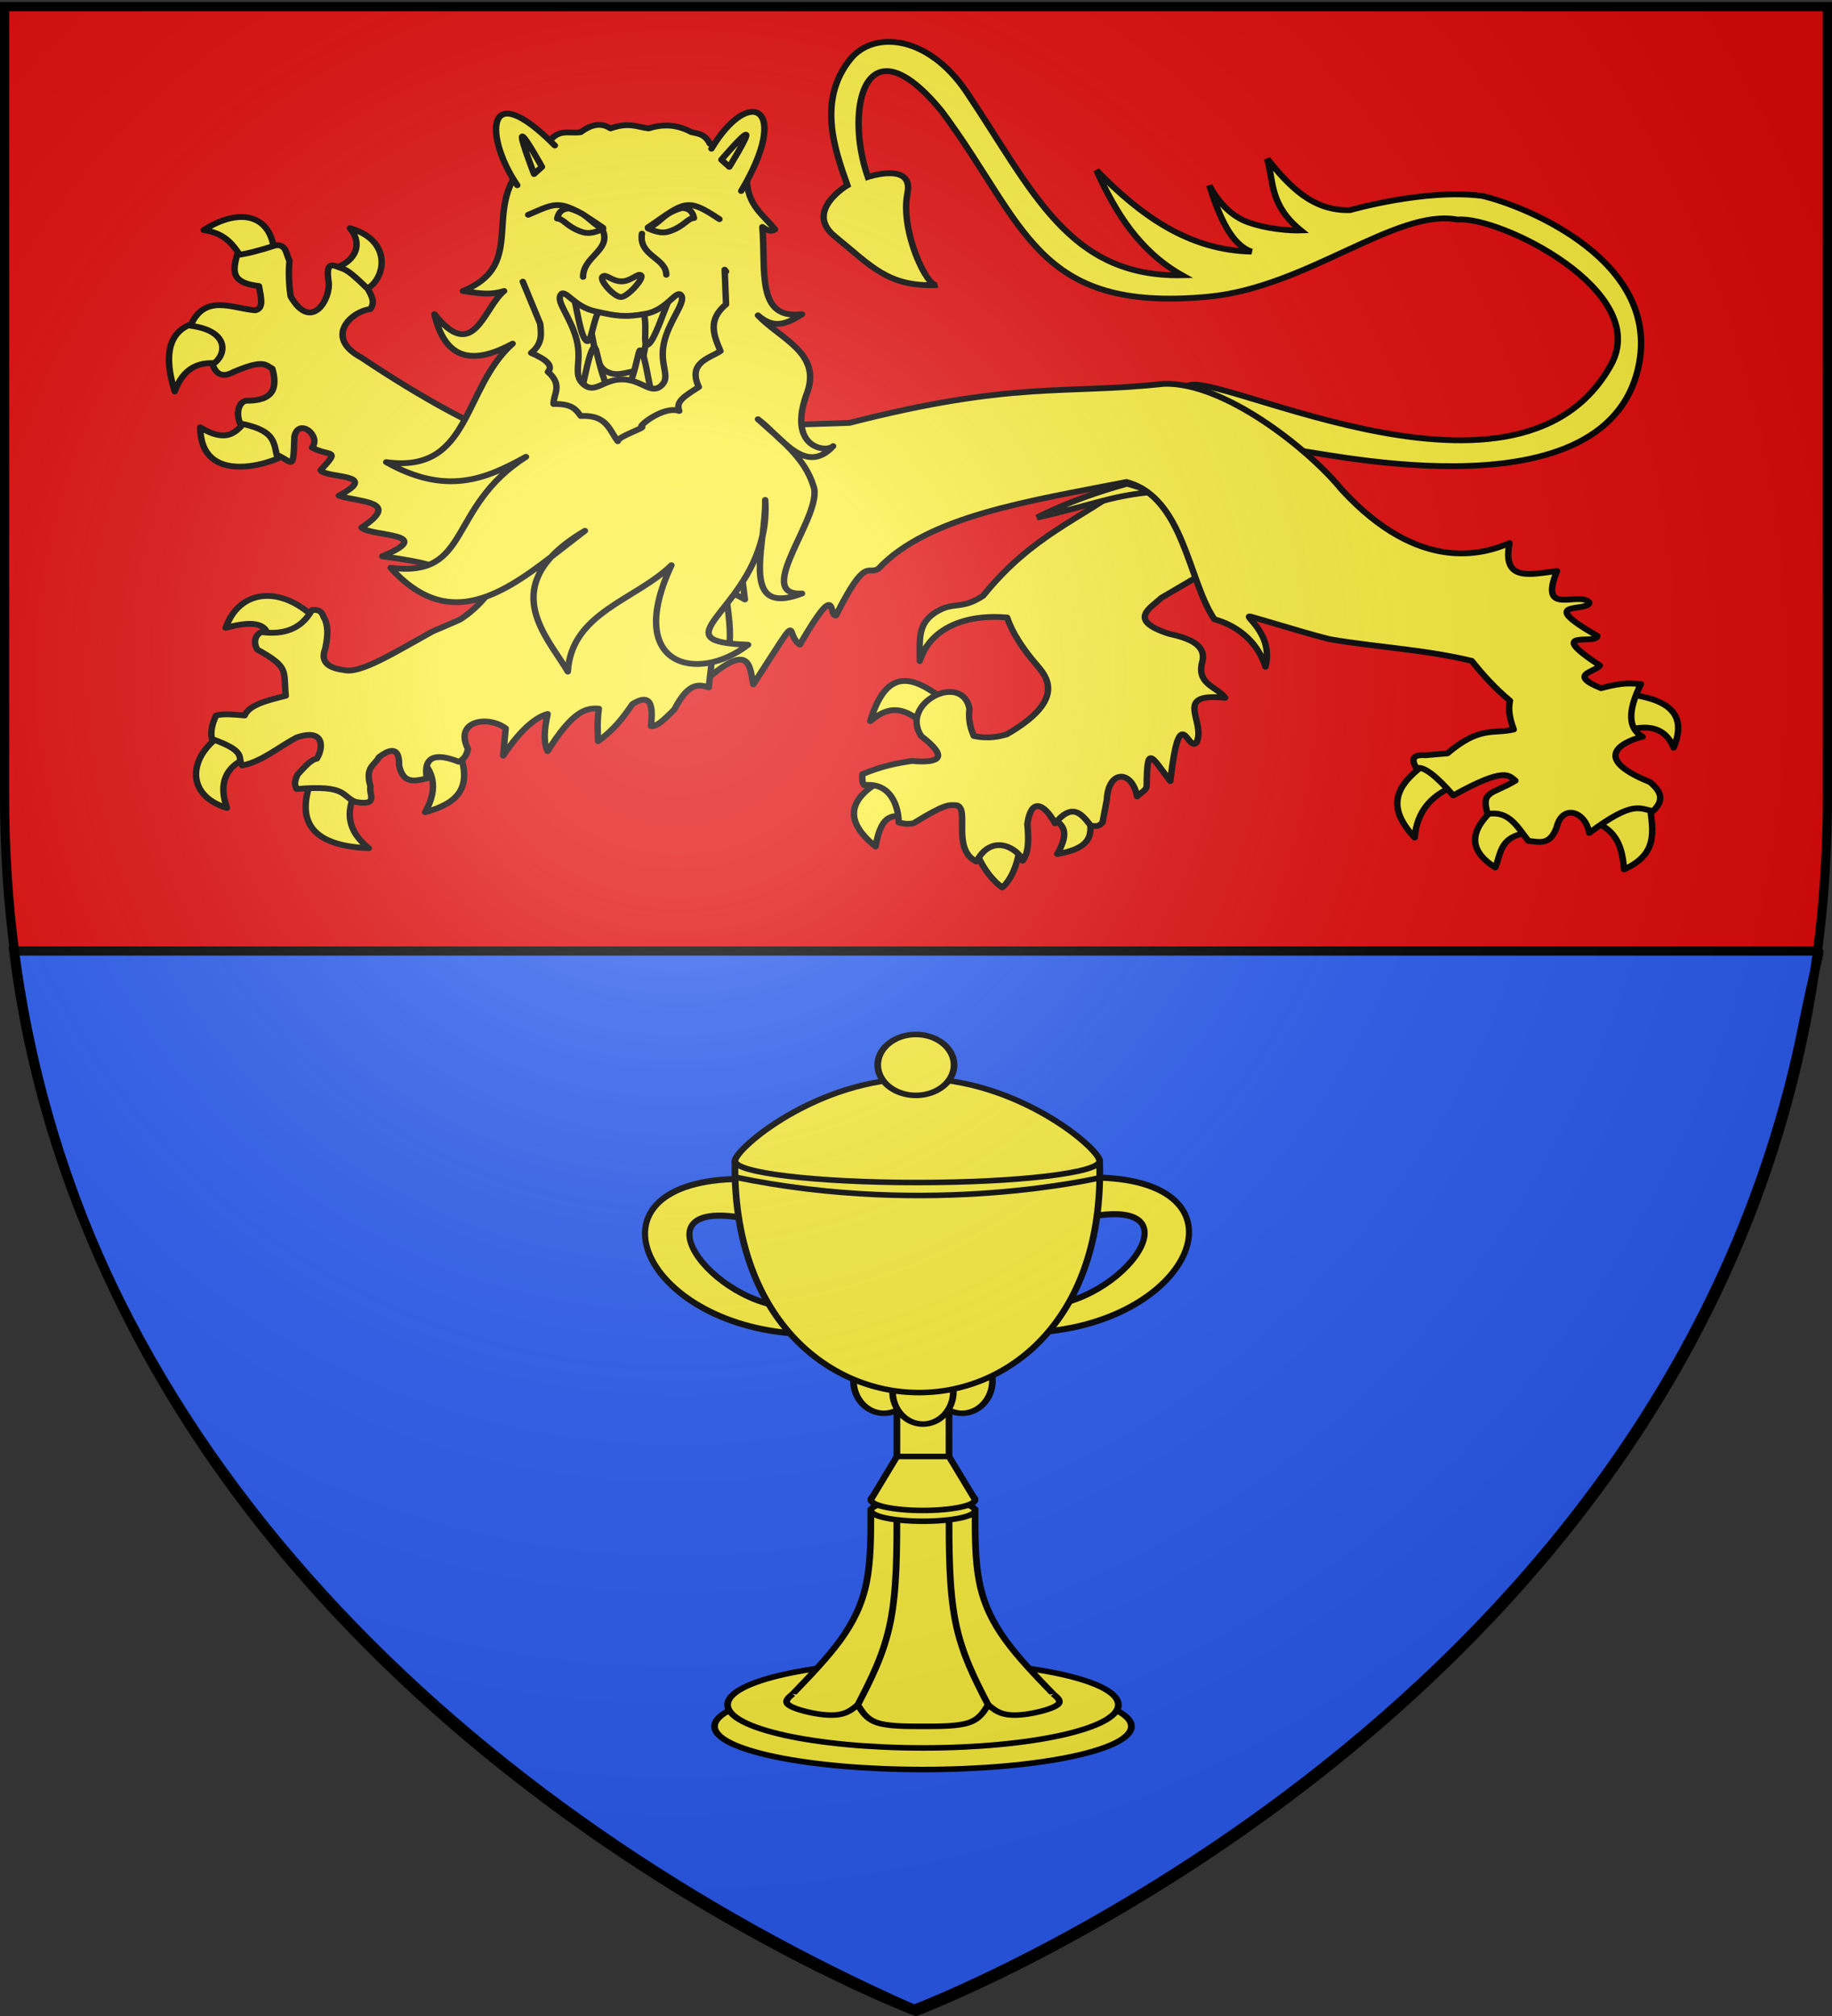 <svg xmlns="http://www.w3.org/2000/svg" xmlns:xlink="http://www.w3.org/1999/xlink" id="svg2" width="600" height="660" version="1.0"><rect width="100%" height="100%" fill="#333333" stroke="none"/><desc id="desc4">Flag of Canton of Valais (Wallis)</desc><defs id="defs6"><linearGradient id="linearGradient2893"><stop id="stop2895" offset="0" style="stop-color:white;stop-opacity:.314"/><stop id="stop2897" offset=".19" style="stop-color:white;stop-opacity:.251"/><stop id="stop2901" offset=".6" style="stop-color:#6b6b6b;stop-opacity:.125"/><stop id="stop2899" offset="1" style="stop-color:black;stop-opacity:.125"/></linearGradient><linearGradient id="linearGradient2885"><stop id="stop2887" offset="0" style="stop-color:white;stop-opacity:1"/><stop id="stop2891" offset=".229" style="stop-color:white;stop-opacity:1"/><stop id="stop2889" offset="1" style="stop-color:black;stop-opacity:1"/></linearGradient><linearGradient id="linearGradient2955"><stop id="stop2867" offset="0" style="stop-color:#fd0000;stop-opacity:1"/><stop id="stop2873" offset=".5" style="stop-color:#e77275;stop-opacity:.659"/><stop id="stop2959" offset="1" style="stop-color:black;stop-opacity:.323"/></linearGradient><linearGradient xlink:href="#linearGradient1732" id="linearGradient2433" x1="171" x2="180" y1="92.5" y2="96.5" gradientUnits="userSpaceOnUse"/><linearGradient xlink:href="#linearGradient1732" id="linearGradient1561" x1="94.281" x2="124.137" y1="496.131" y2="467.622" gradientUnits="userSpaceOnUse"/><linearGradient xlink:href="#linearGradient1732" id="linearGradient1559" x1="270.496" x2="296.929" y1="176.249" y2="185.716" gradientUnits="userSpaceOnUse"/><linearGradient xlink:href="#linearGradient1732" id="linearGradient1557" x1="179.583" x2="193.021" y1="75.234" y2="101.814" gradientUnits="userSpaceOnUse"/><linearGradient xlink:href="#linearGradient1732" id="linearGradient1555" x1="112.239" x2="137.605" y1="75.234" y2="90.412" gradientUnits="userSpaceOnUse"/><linearGradient xlink:href="#linearGradient1732" id="linearGradient1553" x1="87.547" x2="124.361" y1="139.21" y2="137.971" gradientUnits="userSpaceOnUse"/><linearGradient xlink:href="#linearGradient1732" id="linearGradient1551" x1="124.585" x2="157.2" y1="115.64" y2="137.971" gradientUnits="userSpaceOnUse"/><linearGradient xlink:href="#linearGradient1732" id="linearGradient1549" x1="177.338" x2="211.83" y1="217.778" y2="213.55" gradientUnits="userSpaceOnUse"/><linearGradient id="linearGradient1732"><stop id="stop1734" offset="0" style="stop-color:white;stop-opacity:1"/><stop id="stop1736" offset="1" style="stop-color:white;stop-opacity:1"/></linearGradient><linearGradient xlink:href="#linearGradient1732" id="linearGradient1397" x1="241.143" x2="243.124" y1="51.421" y2="48.303" gradientTransform="translate(75.923 47.102)" gradientUnits="userSpaceOnUse"/><linearGradient xlink:href="#linearGradient1732" id="linearGradient1682" x1="337.302" x2="341.27" y1="571.111" y2="546.905" gradientUnits="userSpaceOnUse"/><linearGradient xlink:href="#linearGradient1732" id="linearGradient1674" x1="300" x2="319.151" y1="566.746" y2="547.595" gradientUnits="userSpaceOnUse"/><linearGradient xlink:href="#linearGradient1732" id="linearGradient1666" x1="266.27" x2="312.302" y1="534.206" y2="534.603" gradientUnits="userSpaceOnUse"/><linearGradient xlink:href="#linearGradient1732" id="linearGradient1658" x1="292.857" x2="321.825" y1="493.73" y2="513.175" gradientUnits="userSpaceOnUse"/><linearGradient xlink:href="#linearGradient1732" id="linearGradient1650" x1="186.508" x2="186.508" y1="491.746" y2="458.413" gradientUnits="userSpaceOnUse"/><linearGradient xlink:href="#linearGradient1732" id="linearGradient1642" x1="143.651" x2="163.889" y1="488.968" y2="454.048" gradientUnits="userSpaceOnUse"/><linearGradient xlink:href="#linearGradient1732" id="linearGradient1582" x1="107.143" x2="130.357" y1="225.278" y2="242.341" gradientUnits="userSpaceOnUse"/><linearGradient xlink:href="#linearGradient1732" id="linearGradient1622" x1="131.151" x2="166.667" y1="395.317" y2="415.357" gradientUnits="userSpaceOnUse"/><linearGradient xlink:href="#linearGradient1732" id="linearGradient1614" x1="118.452" x2="136.325" y1="312.778" y2="294.722" gradientUnits="userSpaceOnUse"/><linearGradient xlink:href="#linearGradient1732" id="linearGradient1606" x1="88.492" x2="118.056" y1="297.103" y2="280.635" gradientUnits="userSpaceOnUse"/><linearGradient xlink:href="#linearGradient1732" id="linearGradient1598" x1="84.127" x2="115.675" y1="260.595" y2="257.619" gradientUnits="userSpaceOnUse"/><linearGradient xlink:href="#linearGradient1732" id="linearGradient1590" x1="82.143" x2="113.69" y1="264.167" y2="258.413" gradientUnits="userSpaceOnUse"/><linearGradient xlink:href="#linearGradient1732" id="linearGradient1800" x1="107.75" x2="139.396" y1="191.963" y2="166.385" gradientUnits="userSpaceOnUse"/><radialGradient xlink:href="#linearGradient2955" id="radialGradient2961" cx="225.524" cy="218.901" r="300" fx="225.524" fy="218.901" gradientTransform="matrix(-0 2.183 -1.884 -0 615.597 -289.121)" gradientUnits="userSpaceOnUse"/><radialGradient xlink:href="#linearGradient2955" id="radialGradient1911" cx="225.524" cy="218.901" r="300" fx="225.524" fy="218.901" gradientTransform="matrix(-0 2.183 -1.884 -0 615.597 -289.121)" gradientUnits="userSpaceOnUse"/><radialGradient xlink:href="#linearGradient2955" id="radialGradient2865" cx="225.524" cy="218.901" r="300" fx="225.524" fy="218.901" gradientTransform="matrix(0 1.749 -1.593 0 551.788 -191.29)" gradientUnits="userSpaceOnUse"/><radialGradient xlink:href="#linearGradient2955" id="radialGradient2871" cx="225.524" cy="218.901" r="300" fx="225.524" fy="218.901" gradientTransform="matrix(0 1.386 -1.323 0 -158.082 -109.54)" gradientUnits="userSpaceOnUse"/><radialGradient xlink:href="#linearGradient2893" id="radialGradient3163" cx="221.445" cy="226.331" r="300" fx="221.445" fy="226.331" gradientTransform="matrix(1.353 0 0 1.349 -77.63 -85.747)" gradientUnits="userSpaceOnUse"/><clipPath id="clip"><path id="path10" d="M0-200v800h300v-800z"/></clipPath><clipPath id="clippath"><path id="path11" d="M360 4140a3240 3240 0 0 0 6480 0V270H360z"/></clipPath><style id="style13" type="text/css">.Rand2{stroke:#202020;stroke-width:30}.Gold{fill:#ffef00}</style><path id="star" d="M0-1 .588.809-.952-.309H.952L-.588.809z" transform="scale(53)"/></defs><g id="layer3" style="display:inline"><path id="path2855" d="M300 658.5s298.5-112.32 298.5-397.772V2.176H1.5v258.552C1.5 546.18 300 658.5 300 658.5" style="fill:#e20909;fill-opacity:1;fill-rule:evenodd;stroke:none;stroke-width:1px;stroke-linecap:butt;stroke-linejoin:miter;stroke-opacity:1"/><path id="path11795" d="M299.352 657.8s244.776-92.105 291.015-321.471c4.822-23.923 6.082-24.987 4.96-24.987H4.5C24.54 473.87 156.31 594.633 299.352 657.8z" style="fill:#2b5df2;fill-opacity:1;fill-rule:evenodd;stroke:#000;stroke-width:3;stroke-linecap:butt;stroke-linejoin:miter;stroke-miterlimit:4;stroke-dasharray:none;stroke-opacity:1;display:inline"/><g id="g8633" style="fill:#fcef3c" transform="matrix(.792 0 0 .715 54.361 12.803)"><path id="path2307" d="M467.945 188.603c-.41-2.551 127.49 34.137 141.087-39.19 8.844-47.689-45.944-72.68-64.605-77.59-23.516-3.47-54.788 6.486-54.788 6.486-15.599.52-25.14-11.042-34.244-23.477 2.752 10.749.907 21.057 13.923 32.793 0 0-10.915.454-21.73-3.714-10.816-4.167-16.136-16.967-16.136-16.967 4.169 14.637 9.1 27.195 17.474 30.37-26.025-.599-45.984-16.62-64.135-37.24 7.877 19.393 17.767 37.056 35.408 48.062-46.883.948-61.55-38.37-89.015-83.701-16.19-26.72-38.756-28.207-48.169-15.276-13.625 18.719-6.69 40.88-1.232 57.779 0 0-18.08 11.789-5.186 23.386 14.954 13.45 21.968 23.274 42.207 22.273-3.653 1.796-15.367-24.333-12.162-42.13 2.58-14.326-16.404-7.348-16.404-7.348-9.747-30.943-1.326-73.118 30.454-30.222 34.742 51.521 38.569 92.58 110.422 85.034 40.809-4.286 77.827-40.693 102.959-35.299 17.23-1.777 80.396 32.611 63.427 66.59-39.445 78.985-174.186-4.596-175.773 10.985z" style="fill:#fcef3c;fill-opacity:1;fill-rule:evenodd;stroke:#000;stroke-width:2.657;stroke-linecap:butt;stroke-linejoin:miter;stroke-miterlimit:4;stroke-dasharray:none;stroke-opacity:1;display:inline"/><g id="g8636" style="fill:#fcef3c;fill-opacity:1;stroke:#000;stroke-width:2.657;stroke-linecap:round;stroke-linejoin:round;stroke-miterlimit:4;stroke-dasharray:none;stroke-opacity:1" transform="translate(-57.014 -105.425)"><g id="g8990" style="fill:#fcef3c;fill-opacity:1;stroke:#000;stroke-width:2.657;stroke-linecap:round;stroke-linejoin:round;stroke-miterlimit:4;stroke-dasharray:none;stroke-opacity:1"><g id="g7203" style="fill:#fcef3c;fill-opacity:1;stroke:#000;stroke-width:2.657;stroke-linecap:round;stroke-linejoin:round;stroke-miterlimit:4;stroke-dasharray:none;stroke-opacity:1"><path id="path7195" d="M370.348 418.672c-.757-.409 10.795-7.444 8.59-10.554-12.166-10.39-23.678-16.2-30.678 9.572 9.986-9.293 15.908-3.68 22.088.982" style="opacity:1;fill:#fcef3c;fill-opacity:1;fill-rule:nonzero;stroke:#000;stroke-width:2.657;stroke-linecap:round;stroke-linejoin:round;marker:none;marker-start:none;marker-mid:none;marker-end:none;stroke-miterlimit:4;stroke-dasharray:none;stroke-dashoffset:0;stroke-opacity:1;visibility:visible;display:inline;overflow:visible"/><path id="path7197" d="M363.967 461.867c1.628 1.905-2.466-25.398-10.799-17.18-15.35 9.456-14.821 19.668-2.7 30.433 2.355-16.002 7.957-14.468 13.5-13.253" style="opacity:1;fill:#fcef3c;fill-opacity:1;fill-rule:nonzero;stroke:#000;stroke-width:2.657;stroke-linecap:round;stroke-linejoin:round;marker:none;marker-start:none;marker-mid:none;marker-end:none;stroke-miterlimit:4;stroke-dasharray:none;stroke-dashoffset:0;stroke-opacity:1;visibility:visible;display:inline;overflow:visible"/><path id="path7199" d="M410.107 474.874c1.215-2.802-4.352-5.085-9.77-5.373-5.419-.288-10.69 1.42-8.882 6.6 3.876 10.775 8.42 15.311 11.29 17.762 2.197-1.594 6.432-8.372 7.362-18.989" style="opacity:1;fill:#fcef3c;fill-opacity:1;fill-rule:nonzero;stroke:#000;stroke-width:2.657;stroke-linecap:round;stroke-linejoin:round;marker:none;marker-start:none;marker-mid:none;marker-end:none;stroke-miterlimit:4;stroke-dasharray:none;stroke-dashoffset:0;stroke-opacity:1;visibility:visible;display:inline;overflow:visible"/><path id="path7201" d="M439.313 460.149c.65-7.01-20.039-.25-15.707 2.208 4.331 2.458 7.325 5.986 1.963 16.199 17.299-3.31 13.094-11.398 13.744-18.407" style="opacity:1;fill:#fcef3c;fill-opacity:1;fill-rule:nonzero;stroke:#000;stroke-width:2.657;stroke-linecap:round;stroke-linejoin:round;marker:none;marker-start:none;marker-mid:none;marker-end:none;stroke-miterlimit:4;stroke-dasharray:none;stroke-dashoffset:0;stroke-opacity:1;visibility:visible;display:inline;overflow:visible"/></g><path id="path2770" d="m492.857 341.648-32.143-42.857-6.428 10.357c-18.413 15.916-38.875 22.983-59.38 51.176-8.836 6.413-11.72 2.676-18.6 6.886-8.916 5.455-7.492 13.316-7.592 23.008 4.572-16.176 20.645-21.584 36.127-19.943 1.956 6.388 5.952 13.73 12.659 22.266 4.762 6.049 10.444 16.408-12.857 31.25-2.605.784-7.158 2.256-13.572.714-2-5.01-2.148-8.908-1.785-12.5-3.053-16.933-29.002-2.667-20 12.5 11.418 9.784 7.944 12.577-3.929 11.429-6 1.082-12.03 2.197-20.357 6.071-.103 2.008-.12 3.93.714 5 12.975-1.523 14.38 13.75 14.286 17.143 1.743.4 3.407.878 6.071.357 13.232-8.99 14.574-8.51 18.066-8.224 5.236 1.901-2.33 19.983 8.006 25.724 6.519-13.556 17.544-5.644 19.122-.407 2.651-3.864 2.493-10.134 1.95-16.736 1.912-14.658 8.578-6.534 11.428-.357 6.71-8.802 10.286-5.589 14.766 1.071 3.193.456 3.534-.032 4.877-1.428l1.785-10.357c.576-13.898 10.386-13.917 12.52-1.622 1.708-1.847 3.929-2.894 3.955-4.808.259-18.75 1.395-14.362 9.77-2.182 4.048-38.307 7.273-12.429 10.898-17.817 3.977-9.567-10.244-22.815 11.786-20.357-3.538-5.327-12.31-6.073-9.286-17.143 1.135-7.074-5.427-10.116-13.928-12.143-17.708-6.305-7.334-11.964-3.215-16.428l15.368-9.98z" style="opacity:1;fill:#fcef3c;fill-opacity:1;fill-rule:nonzero;stroke:#000;stroke-width:2.657;stroke-linecap:round;stroke-linejoin:round;marker:none;marker-start:none;marker-mid:none;marker-end:none;stroke-miterlimit:4;stroke-dasharray:none;stroke-dashoffset:0;stroke-opacity:1;visibility:visible;display:inline;overflow:visible"/></g></g><g id="g9884" style="fill:#fcef3c;fill-opacity:1;stroke:#000;stroke-width:2.657;stroke-linecap:round;stroke-linejoin:round;stroke-miterlimit:4;stroke-dasharray:none;stroke-opacity:1" transform="translate(-57.014 -105.425)"><g id="g8094" style="fill:#fcef3c;fill-opacity:1;stroke:#000;stroke-width:2.657;stroke-linecap:round;stroke-linejoin:round;stroke-miterlimit:4;stroke-dasharray:none;stroke-opacity:1"><path id="path6302" d="M101.78 203.343c1.028 2.82-1.806 3.334-11.218 5.244-4.701-5.94-6.659-13.958-17.946-15.708 15.229-10.814 28.246-6.806 29.164 10.464" style="opacity:1;fill:#fcef3c;fill-opacity:1;fill-rule:nonzero;stroke:#000;stroke-width:2.657;stroke-linecap:round;stroke-linejoin:round;marker:none;marker-start:none;marker-mid:none;marker-end:none;stroke-miterlimit:4;stroke-dasharray:none;stroke-dashoffset:0;stroke-opacity:1;visibility:visible;display:inline;overflow:visible"/><path id="path7189" d="M137.93 220.613c.034 6.186-11.615-7.015-12.145-10.284 7.637-1.403 13.801-9.663 7.303-18.322 19.426 6.085 13.916 26.579 4.842 28.606" style="opacity:1;fill:#fcef3c;fill-opacity:1;fill-rule:nonzero;stroke:#000;stroke-width:2.657;stroke-linecap:round;stroke-linejoin:round;marker:none;marker-start:none;marker-mid:none;marker-end:none;stroke-miterlimit:4;stroke-dasharray:none;stroke-dashoffset:0;stroke-opacity:1;visibility:visible;display:inline;overflow:visible"/><path id="path7191" d="M80.254 254.236c8.912 1.745 4.797-21.628-7.853-19.634s-17.447 11.84-11.78 32.15c3.685-11.319 10.722-14.261 19.633-12.516" style="opacity:1;fill:#fcef3c;fill-opacity:1;fill-rule:nonzero;stroke:#000;stroke-width:2.657;stroke-linecap:round;stroke-linejoin:round;marker:none;marker-start:none;marker-mid:none;marker-end:none;stroke-miterlimit:4;stroke-dasharray:none;stroke-dashoffset:0;stroke-opacity:1;visibility:visible;display:inline;overflow:visible"/><path id="path7193" d="M106.76 295.468c-.456-12.487-15.083-24.72-15.952-16.199-4.11 4.876-7.407 12.09-19.634 3.927.203 26.901 29.11 16.958 35.586 12.272" style="opacity:1;fill:#fcef3c;fill-opacity:1;fill-rule:nonzero;stroke:#000;stroke-width:2.657;stroke-linecap:round;stroke-linejoin:round;marker:none;marker-start:none;marker-mid:none;marker-end:none;stroke-miterlimit:4;stroke-dasharray:none;stroke-dashoffset:0;stroke-opacity:1;visibility:visible;display:inline;overflow:visible"/></g><path id="path1883" d="m201.273 362.933 16.667-58.336-10.354-11.87c-21.132-8.553-44.528-22.764-69.7-41.416-15.87-9.446-4.056-21.346 3.535-22.223 2.147-2.813.865-5.86-1.01-9.344-5.15-5.56-8.147-8.492-10.606-9.344-3.083-.983-6.981-4.486-5.556 6.06 1.1 7.46-6.893 23.513-15.658 6.82-.84-5.722-.909-11.937-.505-16.416-1.452-2.756-1.069-7.348-5.556-7.07-7.138 2.568-12.39 3.996-16.162 4.545-1.474 6.687-3.057 12.625 9.091 14.142.725 4.758 2.268 10.218-1.515 11.112-9.149-.696-20.961-7.919-26.769 7.071 16.439 2.323 14.95 13.708 9.092 17.678q2.273 7.323 8.586 3.535c12.794-6.071 13.328-3.198 16.162-1.515 2.091 8.47.847 14.875-11.111 14.647-2.842 1.047-4.007 5.38-2.273 10.354 13.729 3.13 13.868 7.692 15.152 14.395 6.599 2.982 6.932 8.39 7.324-8.334 1.708-8.835 11.224-.474 7.323 5.05 7.45 4.352 11.94.293 3.536 10.355 2.422 3.843 25.147 1.351 7.576 11.617 7.824 3.116 26.39 2.204 9.344 14.647 3.871 4.13 31.737 2.396 8.586 13.132 36.039 5.306 22.756 9.118 16.163 13.132l23.738 6.566z" style="opacity:1;fill:#fcef3c;fill-opacity:1;fill-rule:nonzero;stroke:#000;stroke-width:2.657;stroke-linecap:round;stroke-linejoin:round;marker:none;marker-start:none;marker-mid:none;marker-end:none;stroke-miterlimit:4;stroke-dasharray:none;stroke-dashoffset:0;stroke-opacity:1;visibility:visible;display:inline;overflow:visible"/></g><g id="g3690" style="stroke:#000;stroke-width:2.657;stroke-miterlimit:4;stroke-dasharray:none;stroke-opacity:1;fill:#fcef3c" transform="translate(-57.014 -105.425)"><g id="g1896" style="fill:#fcef3c;fill-opacity:1;stroke:#000;stroke-width:2.657;stroke-linecap:round;stroke-linejoin:round;stroke-miterlimit:4;stroke-dasharray:none;stroke-opacity:1"><path id="path1888" d="M80.5 423.58c-14.068 9.796-15.988 27.923 1.718 33.869-3.657-11.417-.431-18.85 8.344-23.07" style="opacity:1;fill:#fcef3c;fill-opacity:1;fill-rule:nonzero;stroke:#000;stroke-width:2.657;stroke-linecap:round;stroke-linejoin:round;marker:none;marker-start:none;marker-mid:none;marker-end:none;stroke-miterlimit:4;stroke-dasharray:none;stroke-dashoffset:0;stroke-opacity:1;visibility:visible;display:inline;overflow:visible"/><path id="path1890" d="M117.314 444.196c-7.071 19.962.527 30.677 23.56 31.66-8.945-7.875-9.518-16.588-5.399-25.77" style="opacity:1;fill:#fcef3c;fill-opacity:1;fill-rule:nonzero;stroke:#000;stroke-width:2.657;stroke-linecap:round;stroke-linejoin:round;marker:none;marker-start:none;marker-mid:none;marker-end:none;stroke-miterlimit:4;stroke-dasharray:none;stroke-dashoffset:0;stroke-opacity:1;visibility:visible;display:inline;overflow:visible"/><path id="path1892" d="M178.425 432.415c5.78 17.186-2.499 23.436-14.235 26.997 5.028-9.914 3.79-17.32-.982-23.315" style="opacity:1;fill:#fcef3c;fill-opacity:1;fill-rule:nonzero;stroke:#000;stroke-width:2.657;stroke-linecap:round;stroke-linejoin:round;marker:none;marker-start:none;marker-mid:none;marker-end:none;stroke-miterlimit:4;stroke-dasharray:none;stroke-dashoffset:0;stroke-opacity:1;visibility:visible;display:inline;overflow:visible"/><path id="path1894" d="M118.54 370.568c-14.28-15.274-31.367-13.028-36.813 4.418 13.159-3.965 16.864-.964 17.67 4.172" style="opacity:1;fill:#fcef3c;fill-opacity:1;fill-rule:nonzero;stroke:#000;stroke-width:2.657;stroke-linecap:round;stroke-linejoin:round;marker:none;marker-start:none;marker-mid:none;marker-end:none;stroke-miterlimit:4;stroke-dasharray:none;stroke-dashoffset:0;stroke-opacity:1;visibility:visible;display:inline;overflow:visible"/></g><g id="g2799" style="fill:#fcef3c;fill-opacity:1;stroke:#000;stroke-width:2.657;stroke-linecap:round;stroke-linejoin:round;stroke-miterlimit:4;stroke-dasharray:none;stroke-opacity:1"><path id="path2791" d="M578.765 436.46c-11.202 8.898-18.865 18.779-5.38 34.535.877-11.713 6.702-19.467 16.833-23.776" style="opacity:1;fill:#fcef3c;fill-opacity:1;fill-rule:nonzero;stroke:#000;stroke-width:2.657;stroke-linecap:round;stroke-linejoin:round;marker:none;marker-start:none;marker-mid:none;marker-end:none;stroke-miterlimit:4;stroke-dasharray:none;stroke-dashoffset:0;stroke-opacity:1;visibility:visible;display:inline;overflow:visible"/><path id="path2793" d="M606.705 457.285c-10.152 9.774-12.028 19.031 0 27.42 2.586-6.536 1.416-14.806 15.272-16.14" style="opacity:1;fill:#fcef3c;fill-opacity:1;fill-rule:nonzero;stroke:#000;stroke-width:2.657;stroke-linecap:round;stroke-linejoin:round;marker:none;marker-start:none;marker-mid:none;marker-end:none;stroke-miterlimit:4;stroke-dasharray:none;stroke-dashoffset:0;stroke-opacity:1;visibility:visible;display:inline;overflow:visible"/><path id="path2795" d="M647.66 463.88c9.868 4.062 11.573 12.615 12.322 21.692 15.657-7.732 11.18-19.818 10.587-31.064" style="opacity:1;fill:#fcef3c;fill-opacity:1;fill-rule:nonzero;stroke:#000;stroke-width:2.657;stroke-linecap:round;stroke-linejoin:round;marker:none;marker-start:none;marker-mid:none;marker-end:none;stroke-miterlimit:4;stroke-dasharray:none;stroke-dashoffset:0;stroke-opacity:1;visibility:visible;display:inline;overflow:visible"/><path id="path2797" d="M661.891 421.708c8.446-2.408 15.201-.974 18.57 8.157 6.175-16.49-3.586-22.24-18.57-24.47" style="opacity:1;fill:#fcef3c;fill-opacity:1;fill-rule:nonzero;stroke:#000;stroke-width:2.657;stroke-linecap:round;stroke-linejoin:round;marker:none;marker-start:none;marker-mid:none;marker-end:none;stroke-miterlimit:4;stroke-dasharray:none;stroke-dashoffset:0;stroke-opacity:1;visibility:visible;display:inline;overflow:visible"/></g><path id="path13442" d="M282.012 397.293c17.206-16.07 16.41-3.242 17.87 3.59 21.237-36.139 12.324-23.499 19.263-18.222 16.258-31.024 11.561-12.704 14.924-13.362 12.567-27.64 12.983-18.192 17.528-21.346 20.613-24.297 62.791-31.04 102.564-39.741 23.718 6.914 25.564 45.282 36.358 62.812 4.452 1.422 16.551 6.07 21.153 21.785 3.689-15.717-10.567-24.3-5.851-22.89 4.715 1.41 28.668 9.59 33.466 10.474 19.199 3.541 38.8 4.618 57.7 9.73 4.644 6.488 9.762 12.659 15.792 18.223-.908 4.682.187 8.963 1.562 13.189-8.45 2.205-13.955-1.722-27.42 10.933l-9.024.868c-5.875-.47-5.757 2.233-3.818 5.9 3.089-1.089 8.486 3.88 15.272 12.495 21.892-13.511 22.975-8.956 25.684-6.768-9.56 6.434-14.444 4.45-11.454 15.272 8.87-1.758 12.367 6.153 16.834 12.321 4.229.33 8.723 2.426 11.627-6.074 2.373-11.078 11.923-7.569 13.536 2.43 18.63-15.488 20.922-10.824 26.379-10.065 5.276-5.533 2.647-9.485-1.215-13.19-27.274-12.21-8.079-19.613-3.124-20.825-6.159-3.773-6.103-12.02-.694-24.122-3.99-.175-6.767-1.002-16.486 1.909-14.084-6.4-2.202-7.332-.521-10.413-23.581-17.185-.966-9.172-1.041-13.536-26.297-16.702-3.449-10.695-3.298-15.272-4.086-5.458-21.226 6.863-13.362-14.404-10.487 1.326-22.912 5.402-19.61-12.842-10.491 5.056-37.186 14.393-69.418-24.47-13.363-18.221-48.438-49.291-73.408-48.418-41.487 4.936-62-1.421-130.157 17.875l-107.944 3.991-25.858 2.257c.56 47.988-11.048 72.022-26.953 83.635-.785.573-11.118 5.294-11.931 5.795-15.852 9.766-29.887 19.49-36.433 17.472-7.442-1.036-9.443-4.52-7.636-9.719.866-4.57 1.419-9.076 0-13.189-1.23-1.97-.915-5.098-5.553-4.512-4.434 8.874-11.771 11.357-20.825 10.065-2.256.99-3.683 4.274-1.736 7.983 13.499 8.258 10.702 9.685 11.801 21.173-7.633 2.101-15.248 4.211-17.007 9.024-4.196-.394-8.497-.944-11.8 0-1.652 3.801-2.396 7.42-1.736 10.76 14.794 5.82 10.356 8.436 12.495 12.147 8.33-1.85 15.062-8.495 22.56-12.842 11.739-4.394 10.986 4.937 8.33 9.719-2.66.476-5.322 4.17-7.983 7.288-1.606 3.69-1.004 5.17-.347 6.595 21.034-1.986 18.334 3.28 24.296 5.9 10.127 2.075 5.252-4.034 6.248-6.941-2.475-9.233 1.781-9.717 3.47-13.536 3.156-2.636 8.591-6.28 8.33 3.817 1.692 8.652 6.609 7.164 11.454 5.9-1.52-10.187 3.614-11.78 13.19-7.635 1.87-.97 3.33-2.626 3.818-5.9-5.774-12.783 8.114-15.527 15.618-9.372l-1.04 12.495c7.388-12.275 13.777-17.752 18.395-19.09-1.507 7.392-1.73 13.315 0 17.008 10.552-18.712 16.078-19.832 21.172-19.437-.8 6.684-.409 10.393-.347 14.925 6.784-5.378 10.63-11.175 14.23-17.007 7.738-5.39 8.623.76 7.636 10.065 2.084.42 4.948-2.228 9.719-7.636 5.47-11.571 9.334-11.876 14.23-10.065.495-7.098 2.727-17.666-.347-20.825 1.219-1.533 5.283.917 8.677 2.43 1.038-6.53-.167-15.75-1.388-24.99 3.655.046 5.64 1.764 7.983 3.123-.915-8.678-1.89-17.136-4.165-20.825" style="fill:#fcef3c;fill-opacity:1;fill-rule:nonzero;stroke:#000;stroke-width:2.657;stroke-linecap:round;stroke-linejoin:round;marker:none;marker-start:none;marker-mid:none;marker-end:none;stroke-miterlimit:4;stroke-dasharray:none;stroke-dashoffset:0;stroke-opacity:1;visibility:visible;display:inline;overflow:visible"/></g><path id="path1917" d="M405.916 207.59c-3.294-2.606-1.555-1.658-8.463-4.024-11.142 3.428-25.263 8.654-37.263 15.51 21.428-5.298 30.298-9.772 45.726-11.487z" style="fill:#fcef3c;fill-opacity:1;fill-rule:evenodd;stroke:#000;stroke-width:2.657;stroke-linecap:butt;stroke-linejoin:miter;stroke-miterlimit:4;stroke-dasharray:none;stroke-opacity:1"/><g id="g2239" style="stroke:#000;stroke-width:2.137;stroke-miterlimit:4;stroke-dasharray:none;stroke-opacity:1;fill:#fcef3c" transform="matrix(1.554 0 0 1.554 31.111 -25.812)"><g id="g11092" style="stroke:#000;stroke-width:2.523;stroke-miterlimit:4;stroke-dasharray:none;stroke-opacity:1;fill:#fcef3c" transform="matrix(.847 0 0 .847 -203.979 -19.528)"><path id="rect9152" d="M335.704 129.353h49.416v38.879h-49.416z" style="fill:#fcef3c;fill-opacity:1;stroke:#000;stroke-width:2.018;stroke-miterlimit:4;stroke-dasharray:none;stroke-opacity:1"/><path id="path2896" d="M348.475 138.456c3.713 4.651 2.305 16.492 6.783 19.607 2.992 2.082 5.79.776 9.002.123 4.166-.847 3.146-16.316 7.029-22.69" style="fill:#fcef3c;fill-opacity:1;fill-rule:evenodd;stroke:#000;stroke-width:2.018;stroke-linecap:butt;stroke-linejoin:miter;stroke-miterlimit:4;stroke-dasharray:none;stroke-opacity:1"/><path id="path2932" d="M356.718 165.438c-2.352-3.428-4.373-15.115-4.609-15.361-1.65-1.73-3.62 12.673-4.827 16.897" style="fill:#fcef3c;fill-rule:evenodd;stroke:#000;stroke-width:2.018;stroke-linecap:round;stroke-linejoin:round;stroke-miterlimit:4;stroke-dasharray:none;stroke-opacity:1"/><path id="path2934" d="M345.197 131.863c1.042 3.95 2.159 14.434 4.17 15.8 1.596 1.084 2.036-8.551 4.388-11.192" style="fill:#fcef3c;fill-opacity:1;fill-rule:evenodd;stroke:#000;stroke-width:2.018;stroke-linecap:round;stroke-linejoin:round;stroke-miterlimit:4;stroke-dasharray:none;stroke-opacity:1"/><path id="path2936" d="M361.928 164.74c2.088-2.971 3.646-13.441 4.116-13.786 1.29-.945 2.798 11.357 3.73 15.142" style="fill:#fcef3c;fill-rule:evenodd;stroke:#000;stroke-width:2.018;stroke-linecap:round;stroke-linejoin:round;stroke-miterlimit:4;stroke-dasharray:none;stroke-opacity:1"/><path id="path2938" d="M366.812 137.349c2.049 2.907-.09 12.728 1.756 11.63 2.067-1.228 5.102-12.014 6.803-16.02" style="fill:#fcef3c;fill-rule:evenodd;stroke:#000;stroke-width:2.018;stroke-linecap:round;stroke-linejoin:round;stroke-miterlimit:4;stroke-dasharray:none;stroke-opacity:1"/><path id="path2940" d="M353.347 72.49c-1.95-.026-3.9.948-5.85 2.546-3.807.726-7.885-2.02-11.148 5.78-24.426 15.859-2.803 39.163-25.876 49.481 4.052.514 7.769 1.72 12.938 0-6.475 5.825-9.508 25.3-21.884 8.052 3.028 14.46 10.714 18.589 24.568 10.254-15.903 15.627-13.032 45.27-39.708 41.222 19.024 11.855 31.458 5.762 43.906-1.858-25.04 17.678-16.983 42.211-42.53 38.607 17.427 21.447 33.964 10.264 50.444-3.785 2.493-3 5.934-6.012 10.598-9.084-3.536 2.983-7.063 6.07-10.598 9.084-12.848 15.462-.106 29.695 5.23 39.915 1.078-20.558 21.374-24.971 32.551-37.025-14.982 35.33 8.324 41.21 24.086 27.665-27.715-1.086-1.112-10.746 4.474-37.712-1.39 13.392-2.615 26.253 12.456 19.888-15.875.99 7.052-27.585 3.578-37.437-2.721-9.864-10.496-16.19-17.41-23.192 7.052 5.72 14.83 20.007 23.604 9.36-1.86 2.324-14.927.98-7.983-19.132 3.99-13.416-8.646-18.2-15.622-26.357 4.77 4.643 8.655 3.337 13.833-.413-14.558 2.137-11.297-15.36-12.456-30.349 1.33 1.048 2.66 1.884 3.991.895-3.7-5.174-8.848-8.452-8.857-17.844-2.502-4.519-1.165-8.037-11.65-12.023-1.524-3.38-3.688-3.466-5.781-3.992-3.91-2.362-8.323-3.1-13.42-1.307-3.62-.491-6.17-2.241-11.974 0-1.17-.82-2.34-1.224-3.51-1.24m-11.63 58.633c1.55-.382 4.328 4.754 10.185 6.194 6.693 1.646 9.232 2.266 16.034.894 6.803-1.371 9.722-8.855 11.149-6.33 1.426 2.523-3.846 8.601-5.437 16.447-1.59 7.845 2.342 11.751-.894 14.933s-6.023-2.092-12.112-2.202-8.63 5.177-12.25 1.72-.392-7.762-2.202-15.552-6.45-13.085-5.024-15.553c.178-.309.329-.496.55-.55m63.725 71.846c.273 4.476-.066 8.61-.826 12.388.445-4.283.903-8.64.826-12.388" style="fill:#fcef3c;fill-opacity:1;fill-rule:evenodd;stroke:#000;stroke-width:2.018;stroke-linecap:round;stroke-linejoin:round;stroke-miterlimit:4;stroke-dasharray:none;stroke-opacity:1"/><path id="path2942" d="M327.546 93.492c-10.112-16.26-10.581-38.663 11.812-13.817" style="fill:#fcef3c;fill-opacity:1;fill-rule:evenodd;stroke:#000;stroke-width:2.018;stroke-linecap:round;stroke-linejoin:round;stroke-miterlimit:4;stroke-dasharray:none;stroke-opacity:1"/><path id="path2944" d="M388.554 80.789c11.824-21.897 25.305-14.928 9.36 14.71" style="fill:#fcef3c;fill-opacity:1;fill-rule:evenodd;stroke:#000;stroke-width:2.018;stroke-linecap:round;stroke-linejoin:round;stroke-miterlimit:4;stroke-dasharray:none;stroke-opacity:1"/><path id="path2946" d="m329.287 127.035 5.486 14.703c.258 3.364.852 6.73-2.853 10.094 4.622 2.195 7.067 4.389 5.267 6.583 4.746 4.656 1.733 7.587 1.756 11.192 5.975-.171 7.122 2.071 8.558 4.17 8.147-.49 8.96 4.887 11.63 8.777 0-1.693 9.257-4.87 7.462-5.047-1.097-.107 6.887-7.395 11.85-5.486-1.199-3.292 1.545-5.047 6.144-8.339-3.634-8.565 3.506-10.02 6.803-12.508-2.098-5.413-4.147-10.826 1.756-16.24l-.44-12.069.44.659" style="fill:none;fill-rule:evenodd;stroke:#000;stroke-width:2.018;stroke-linecap:round;stroke-linejoin:round;stroke-miterlimit:4;stroke-dasharray:none;stroke-opacity:1"/><path id="path2948" d="M330.983 103.785c9.177-4.272 9.724-6.103 23.525 4.503" style="fill:#fcef3c;fill-rule:evenodd;stroke:#000;stroke-width:2.018;stroke-linecap:round;stroke-linejoin:round;stroke-miterlimit:4;stroke-dasharray:none;stroke-opacity:1"/><path id="path2950" d="M368.594 108.192c11.58-8.795 11.987-10.657 22.464-2.89" style="fill:#fcef3c;fill-rule:evenodd;stroke:#000;stroke-width:2.018;stroke-linecap:round;stroke-linejoin:round;stroke-miterlimit:4;stroke-dasharray:none;stroke-opacity:1"/><path id="path2962" d="M329.1 76.561c.62-.62 6.207 10.552 6.207 10.552l-2.483 2.482s-4.345-12.413-3.724-13.034" style="fill:#fcef3c;fill-opacity:1;fill-rule:evenodd;stroke:#000;stroke-width:2.018;stroke-linecap:round;stroke-linejoin:round;stroke-miterlimit:4;stroke-dasharray:none;stroke-opacity:1"/><path id="path2964" d="M399.442 75.94c-.62-.62-7.759 8.69-7.759 8.69l2.483 2.483s5.896-10.552 5.276-11.173" style="fill:#fcef3c;fill-opacity:1;fill-rule:evenodd;stroke:#000;stroke-width:2.018;stroke-linecap:round;stroke-linejoin:round;stroke-miterlimit:4;stroke-dasharray:none;stroke-opacity:1"/><path id="path2974" d="M354.641 109.846c1.846 6.525-6.399 8.58-6.412 15.538" style="fill:#fcef3c;fill-rule:evenodd;stroke:#000;stroke-width:2.018;stroke-linecap:round;stroke-linejoin:round;stroke-miterlimit:4;stroke-dasharray:none;stroke-opacity:1"/><path id="path2976" d="M366.726 110.34c-1.102 7.767 7.552 8.354 7.646 14.304" style="fill:#fcef3c;fill-rule:evenodd;stroke:#000;stroke-width:2.018;stroke-linecap:round;stroke-linejoin:round;stroke-miterlimit:4;stroke-dasharray:none;stroke-opacity:1"/><path id="path2978" d="M354.322 125.357c.97-1.255 2.762 1.456 5.845 1.58 3.083.122 5.462-3.198 6.313-2.046.856 1.16-4.287 7.502-6.356 7.498-2.144-.003-6.789-5.756-5.802-7.032" style="fill:#fcef3c;fill-rule:evenodd;stroke:#000;stroke-width:2.018;stroke-linecap:round;stroke-linejoin:round;stroke-miterlimit:4;stroke-dasharray:none;stroke-opacity:1"/><path id="path6221" d="M368.657 108.542c3.053 1.417 4.841 1.873 7.34.743 4.083-1.7 5.085-4.305 7.073-4.376-.366-1.68-.9-3.264-3.724-3.534-6.286 2.101-5.749 4.264-10.69 7.167" style="fill:#fcef3c;fill-opacity:1;fill-rule:evenodd;stroke:#000;stroke-width:2.018;stroke-linecap:round;stroke-linejoin:round;stroke-miterlimit:4;stroke-dasharray:none;stroke-opacity:1"/><path id="path6223" d="M354.511 108.727c-3.053 1.417-4.841 1.873-7.34.743-4.083-1.7-5.086-4.305-7.073-4.376.366-1.68.9-3.264 3.724-3.534 6.285 2.101 5.749 4.264 10.69 7.167" style="fill:#fcef3c;fill-opacity:1;fill-rule:evenodd;stroke:#000;stroke-width:2.018;stroke-linecap:round;stroke-linejoin:round;stroke-miterlimit:4;stroke-dasharray:none;stroke-opacity:1"/></g></g></g><g id="g9306" style="stroke:#000;stroke-opacity:1;stroke-width:2;stroke-miterlimit:4;stroke-dasharray:none"><path id="path9275" d="M247.14 399.538c-2.324-4.506-4.804-8.992-6.84-13.539-51.103 1.711-29.438 49.219 23.559 50.75 7.791.02-2.385-9.31-3.044-8.616-28.308-.093-55.12-38.25-13.675-28.595z" style="fill:#fcef3c;fill-rule:evenodd;stroke:#000;stroke-width:2;stroke-linecap:butt;stroke-linejoin:miter;stroke-miterlimit:4;stroke-dasharray:none;stroke-opacity:1"/><use xlink:href="#path9275" id="use9282" width="600" height="660" x="0" y="0" style="stroke:#000;stroke-opacity:1;stroke-width:2;stroke-miterlimit:4;stroke-dasharray:none" transform="matrix(-1 0 0 1 600.665 -.466)"/><g id="g2199" style="display:inline;stroke:#000;stroke-opacity:1;stroke-width:3.089;stroke-miterlimit:4;stroke-dasharray:none" transform="matrix(.711 0 0 .589 131.639 307.189)"><path id="kelch1-1" d="M336.002 438.002c0-13.255-42.981-24-96-24-53.02 0-96.001 10.745-96.001 24s42.98 24 96 24 96-10.745 96-24z" class="Gold Rand2" style="fill:#fcef3c;fill-opacity:1;fill-rule:evenodd;stroke:#000;stroke-width:3.089;stroke-linecap:butt;stroke-linejoin:miter;stroke-miterlimit:4;stroke-dasharray:none;stroke-opacity:1"/><path id="kelch1-2" d="M228.001 288.001h24v-78h-24z" class="Gold Rand2" style="fill:#fcef3c;fill-opacity:1;fill-rule:evenodd;stroke:#000;stroke-width:3.089;stroke-linecap:butt;stroke-linejoin:miter;stroke-miterlimit:4;stroke-dasharray:none;stroke-opacity:1"/><path id="kelch2-1" d="M330.002 426.002c0-13.255-40.295-24-90-24-49.707 0-90.001 10.745-90.001 24s40.294 24 90 24 90-10.745 90-24z" class="Gold Rand2" style="fill:#fcef3c;fill-opacity:1;fill-rule:evenodd;stroke:#000;stroke-width:3.089;stroke-linecap:butt;stroke-linejoin:miter;stroke-miterlimit:4;stroke-dasharray:none;stroke-opacity:1"/><path id="kelch2-2" d="M258.001 204.001c0-6.627-8.059-12-18-12s-18 5.373-18 12 8.059 12 18 12 18-5.373 18-12z" class="Gold Rand2" style="fill:#fcef3c;fill-opacity:1;fill-rule:evenodd;stroke:#000;stroke-width:3.089;stroke-linecap:butt;stroke-linejoin:miter;stroke-miterlimit:4;stroke-dasharray:none;stroke-opacity:1"/><path id="kelch3-1" d="M300.002 420.002c-8-10-16-20-22-30s-10-20-12-32-2-26-2-40h-48c0 14 0 28-2 40s-6.001 22-12.001 32-14 20-22 30" class="Gold Rand2" style="fill:#fcef3c;fill-opacity:1;fill-rule:evenodd;stroke:#000;stroke-width:3.089;stroke-linecap:butt;stroke-linejoin:miter;stroke-miterlimit:4;stroke-dasharray:none;stroke-opacity:1"/><path id="kelch4-1" d="M270.135 186.4c0-9.94-13.432-18-30-18-16.57 0-30 8.06-30 18 0 9.942 13.43 18.001 30 18.001 16.568 0 30-8.059 30-18z" class="Gold Rand2" style="fill:#fcef3c;fill-opacity:1;fill-rule:evenodd;stroke:#000;stroke-width:3.089;stroke-linecap:butt;stroke-linejoin:miter;stroke-miterlimit:4;stroke-dasharray:none;stroke-opacity:1"/><path id="kelch4-2" d="M272.001 246.001c0-9.941-6.268-18-14-18s-14 8.059-14 18 6.268 18 14 18 14-8.059 14-18z" class="Gold Rand2" style="fill:#fcef3c;fill-opacity:1;fill-rule:evenodd;stroke:#000;stroke-width:3.089;stroke-linecap:butt;stroke-linejoin:miter;stroke-miterlimit:4;stroke-dasharray:none;stroke-opacity:1"/><path id="kelch4-3" d="M236.001 246.001c0-9.941-6.268-18-14-18s-14 8.059-14 18 6.268 18 14 18 14-8.059 14-18z" class="Gold Rand2" style="fill:#fcef3c;fill-opacity:1;fill-rule:evenodd;stroke:#000;stroke-width:3.089;stroke-linecap:butt;stroke-linejoin:miter;stroke-miterlimit:4;stroke-dasharray:none;stroke-opacity:1"/><path id="kelch5-1" d="M254.001 252.001c0-9.941-6.268-18-14-18s-14 8.059-14 18 6.268 18 14 18 14-8.059 14-18z" class="Gold Rand2" style="fill:#fcef3c;fill-opacity:1;fill-rule:evenodd;stroke:#000;stroke-width:3.089;stroke-linecap:butt;stroke-linejoin:miter;stroke-miterlimit:4;stroke-dasharray:none;stroke-opacity:1"/><path id="kelch5-2" d="M153.397 125.09c-1.506 169.87 171.588 169.87 168.001 0z" class="Gold Rand2" style="fill:#fcef3c;fill-opacity:1;fill-rule:evenodd;stroke:#000;stroke-width:3.089;stroke-linecap:butt;stroke-linejoin:miter;stroke-miterlimit:4;stroke-dasharray:none;stroke-opacity:1"/><path id="kelch6-1" d="M228.001 318.002c0 22 0 44-3 62s-9 32-15 46" class="Rand2" style="fill:#fcef3c;fill-opacity:1;fill-rule:evenodd;stroke:#000;stroke-width:3.089;stroke-linecap:butt;stroke-linejoin:miter;stroke-miterlimit:4;stroke-dasharray:none;stroke-opacity:1"/><path id="kelch6-2" d="M252.001 318.002c0 22 0 44 3 62s9 32 15 46" class="Rand2" style="fill:#fcef3c;fill-opacity:1;fill-rule:evenodd;stroke:#000;stroke-width:3.089;stroke-linecap:butt;stroke-linejoin:miter;stroke-miterlimit:4;stroke-dasharray:none;stroke-opacity:1"/><path id="kelch6-3" d="M210.001 426.002c-2 2-4 4-7 5s-7 1-12 0-11-3-13-5 0-4 2-6" class="Rand2" style="fill:#fcef3c;fill-opacity:1;fill-rule:evenodd;stroke:#000;stroke-width:3.089;stroke-linecap:butt;stroke-linejoin:miter;stroke-miterlimit:4;stroke-dasharray:none;stroke-opacity:1"/><path id="kelch6-4" d="M210.001 426.002c2 4 4 8 9 10s13 2 21 2 16 0 21-2 7-6 9-10" class="Rand2" style="fill:#fcef3c;fill-opacity:1;fill-rule:evenodd;stroke:#000;stroke-width:3.089;stroke-linecap:butt;stroke-linejoin:miter;stroke-miterlimit:4;stroke-dasharray:none;stroke-opacity:1"/><path id="kelch6-5" d="M270.001 426.002c2 2 4 4 7 5s7 1 12 0 11-3 13-5 0-4-2-6" class="Rand2" style="fill:#fcef3c;fill-opacity:1;fill-rule:evenodd;stroke:#000;stroke-width:3.089;stroke-linecap:butt;stroke-linejoin:miter;stroke-miterlimit:4;stroke-dasharray:none;stroke-opacity:1"/><path id="kelch7-1" d="M264.001 318.002c0-3.314-10.745-6-24-6s-24 2.686-24 6 10.745 6 24 6 24-2.687 24-6z" class="Gold Rand2" style="fill:#fcef3c;fill-opacity:1;fill-rule:evenodd;stroke:#000;stroke-width:3.089;stroke-linecap:butt;stroke-linejoin:miter;stroke-miterlimit:4;stroke-dasharray:none;stroke-opacity:1"/><path id="kelch8-1" d="M264.001 312.002c0-3.314-10.745-6-24-6s-24 2.686-24 6 10.745 6 24 6 24-2.687 24-6z" class="Gold Rand2" style="fill:#fcef3c;fill-opacity:1;fill-rule:evenodd;stroke:#000;stroke-width:3.089;stroke-linecap:butt;stroke-linejoin:miter;stroke-miterlimit:4;stroke-dasharray:none;stroke-opacity:1"/><path id="kelch9-2" d="m216.001 312.002 12-24h24l12 24" class="Gold Rand2" style="fill:#fcef3c;fill-opacity:1;fill-rule:evenodd;stroke:#000;stroke-width:3.089;stroke-linecap:butt;stroke-linejoin:miter;stroke-miterlimit:4;stroke-dasharray:none;stroke-opacity:1"/><path id="kelch9-1" d="M321.398 123.741c0-6.627-37.608-45.846-84-45.846s-84 39.219-84 45.846c0 6.628 37.607 12 84 12s84-5.372 84-12z" class="Gold Rand2" style="fill:#fcef3c;fill-opacity:1;fill-rule:evenodd;stroke:#000;stroke-width:3.089;stroke-linecap:butt;stroke-linejoin:miter;stroke-miterlimit:4;stroke-dasharray:none;stroke-opacity:1;display:inline"/><path id="path8255" d="M153.434 132.733c90.706 22.866 168.243.186 167.937.383" style="fill:none;fill-rule:evenodd;stroke:#000;stroke-width:3.089;stroke-linecap:butt;stroke-linejoin:miter;stroke-miterlimit:4;stroke-dasharray:none;stroke-opacity:1"/><path id="path8257" d="M-315.03 110.65a17.574 16.923 0 1 1-35.148 0 17.574 16.923 0 1 1 35.148 0z" style="opacity:1;fill:#fcef3c;fill-opacity:1;stroke:#000;stroke-width:3.089;stroke-linejoin:bevel;stroke-miterlimit:4;stroke-dasharray:none;stroke-dashoffset:10;stroke-opacity:1" transform="translate(569.35 -40.282)"/></g></g></g><g id="layer2" style="display:inline"><path id="path2875" d="M300 658.5s298.5-112.32 298.5-397.772V2.176H1.5v258.552C1.5 546.18 300 658.5 300 658.5" style="opacity:1;fill:url(#radialGradient3163);fill-opacity:1;fill-rule:evenodd;stroke:none;stroke-width:1px;stroke-linecap:butt;stroke-linejoin:miter;stroke-opacity:1"/></g><g id="layer1"><path id="path1411" d="M300 658.5S1.5 546.18 1.5 260.728V2.176h597v258.552C598.5 546.18 300 658.5 300 658.5z" style="opacity:1;fill:none;fill-opacity:1;fill-rule:evenodd;stroke:#000;stroke-width:3;stroke-linecap:butt;stroke-linejoin:miter;stroke-miterlimit:4;stroke-dasharray:none;stroke-opacity:1"/></g></svg>